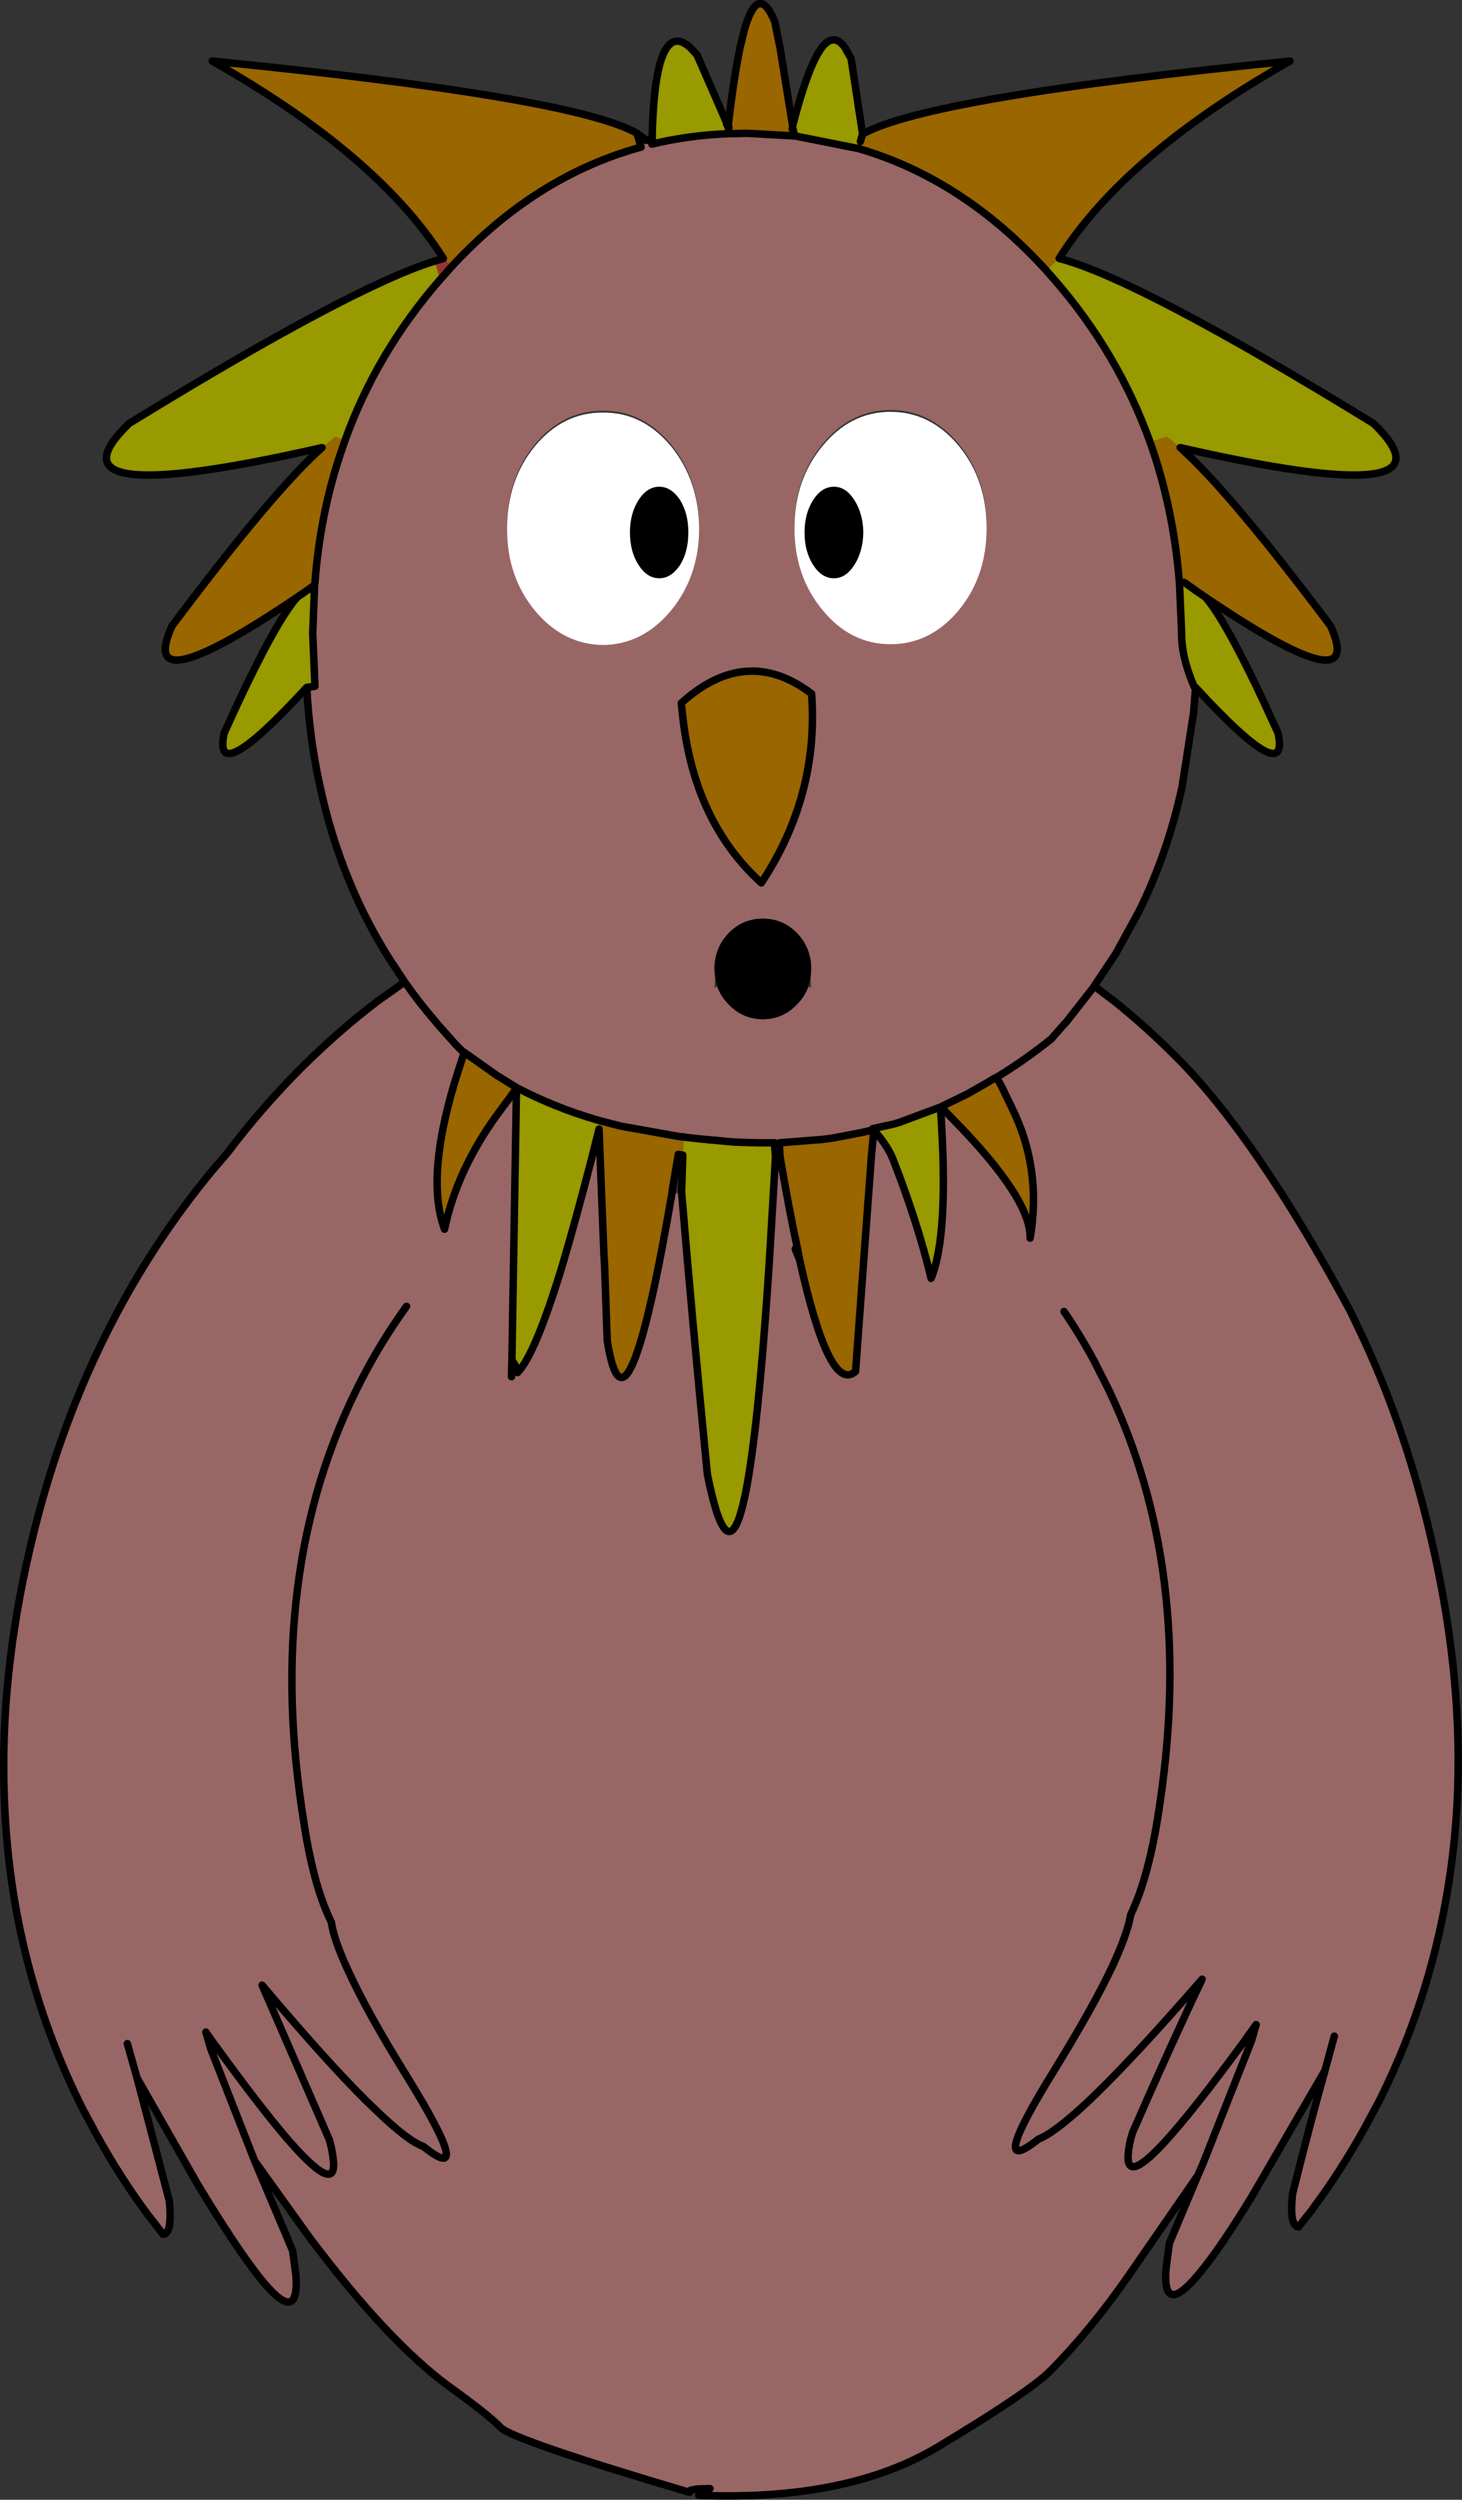 <?xml version="1.0" encoding="UTF-8" standalone="no"?>
<svg xmlns:xlink="http://www.w3.org/1999/xlink" height="335.65px" width="196.35px" xmlns="http://www.w3.org/2000/svg">
  <rect width="100%" height="100%" fill="#333333" stroke="none"/>
  <g transform="matrix(1.0, 0.0, 0.0, 1.0, 84.45, 177.35)">
    <path d="M7.25 -22.3 L7.25 -22.25 6.65 -22.35 7.25 -22.3 M5.85 -17.35 L5.1 -17.45 5.1 -17.5 5.85 -17.35" fill="#cc9999" fill-rule="evenodd" stroke="none"/>
    <path d="M-26.05 -142.3 L-24.9 -142.65 -23.75 -141.6 -25.35 -139.8 -26.05 -142.3" fill="#993333" fill-rule="evenodd" stroke="none"/>
    <path d="M13.4 -159.4 L15.9 -159.45 22.25 -159.1 22.3 -159.1 30.85 -157.4 Q44.9 -153.3 56.05 -141.05 L57.15 -139.8 Q65.7 -129.95 70.0 -118.0 73.15 -109.15 73.95 -99.1 L74.25 -92.3 Q74.2 -89.15 75.95 -85.1 L76.1 -85.05 76.1 -84.8 76.05 -84.2 75.85 -81.65 74.3 -71.7 Q72.4 -62.85 68.5 -54.95 L65.4 -49.3 62.5 -44.95 62.5 -44.9 65.15 -42.95 Q69.35 -39.6 73.45 -35.5 84.2 -24.8 96.9 -1.3 L97.9 0.8 Q104.6 14.65 108.25 31.45 112.05 48.75 111.25 64.65 110.65 75.95 107.75 86.55 105.2 95.9 100.8 104.7 L98.95 108.15 Q95.7 114.05 91.9 119.15 L91.85 119.25 89.95 121.65 Q89.6 121.65 89.4 121.3 88.8 120.4 89.15 117.2 91.45 107.95 93.5 100.65 L83.6 117.7 Q79.75 124.0 77.15 127.25 72.1 133.65 72.1 128.35 L72.15 127.25 72.6 123.85 76.45 114.7 67.05 128.3 Q62.05 135.5 56.55 141.05 53.65 143.9 41.5 151.2 29.35 158.5 9.4 157.7 L9.25 156.85 Q7.85 157.0 8.15 157.3 -15.5 150.3 -17.2 148.6 -18.9 146.85 -24.05 143.15 -32.35 137.1 -42.9 123.05 L-50.25 112.8 -45.15 124.85 -44.7 128.25 Q-44.25 135.25 -49.75 128.25 -52.85 124.3 -57.9 115.95 L-66.05 101.65 -61.7 118.2 Q-61.3 122.65 -62.55 122.65 L-64.4 120.25 -64.5 120.15 Q-68.3 115.05 -71.55 109.15 L-73.4 105.7 Q-77.8 96.9 -80.35 87.55 -83.25 76.95 -83.8 65.65 -84.65 49.75 -80.85 32.45 -76.9 14.35 -68.9 -0.75 -63.4 -11.15 -56.0 -20.1 L-53.9 -22.55 Q-49.3 -28.65 -43.9 -34.05 -38.85 -39.05 -33.7 -42.95 L-30.1 -45.5 -31.65 -47.85 -31.8 -48.05 Q-33.95 -51.4 -35.7 -54.95 -39.55 -62.85 -41.45 -71.7 L-41.5 -71.9 Q-42.9 -78.25 -43.25 -85.05 L-42.15 -85.2 -42.45 -92.3 -42.2 -98.8 -42.15 -99.15 Q-41.45 -108.25 -38.75 -116.35 L-38.1 -118.25 Q-33.85 -130.05 -25.35 -139.8 L-23.75 -141.6 Q-12.55 -153.7 1.65 -157.6 L1.1 -159.45 2.35 -158.5 2.9 -158.7 2.95 -158.7 3.1 -158.0 Q8.1 -159.2 13.4 -159.4 M35.15 -122.3 Q29.8 -122.3 26.05 -117.75 22.25 -113.2 22.25 -106.7 22.25 -100.2 26.05 -95.65 29.8 -91.1 35.15 -91.1 40.5 -91.1 44.3 -95.65 48.05 -100.2 48.05 -106.7 48.05 -113.2 44.3 -117.75 40.5 -122.3 35.15 -122.3 M9.45 -106.6 Q9.4 -113.1 5.65 -117.7 1.85 -122.25 -3.45 -122.2 -8.8 -122.25 -12.6 -117.7 -16.35 -113.1 -16.35 -106.6 -16.35 -100.15 -12.6 -95.6 -8.8 -91.05 -3.45 -91.0 1.85 -91.05 5.65 -95.6 9.4 -100.15 9.45 -106.6 M7.2 -81.5 Q8.7 -67.05 17.8 -58.8 25.55 -70.55 24.55 -84.2 15.8 -90.85 7.05 -82.95 L7.2 -81.5 M24.4 -46.0 L24.5 -47.25 Q24.5 -50.05 22.6 -52.05 20.7 -54.0 18.0 -54.0 15.3 -54.0 13.4 -52.05 11.5 -50.05 11.5 -47.25 L11.6 -46.0 11.5 -44.75 11.9 -44.85 Q12.35 -43.55 13.4 -42.5 15.3 -40.5 18.0 -40.5 20.7 -40.5 22.6 -42.5 23.65 -43.55 24.1 -44.85 L24.5 -44.75 24.4 -46.0 M33.25 -25.2 Q34.8 -23.4 35.5 -21.65 38.85 -13.05 40.6 -5.7 43.05 -11.65 41.85 -28.7 L36.75 -26.8 36.35 -26.65 35.5 -26.4 32.75 -25.8 32.8 -25.7 32.65 -25.6 31.35 -25.3 27.45 -24.55 25.95 -24.35 25.9 -24.35 20.2 -23.9 19.55 -23.9 19.25 -23.9 18.9 -23.9 17.25 -23.9 14.15 -24.0 9.85 -24.4 9.8 -24.4 7.55 -24.65 7.4 -24.7 7.05 -24.7 6.45 -24.8 -1.1 -26.15 -2.65 -26.55 -3.6 -26.8 -3.7 -26.8 -4.0 -26.9 Q-7.3 -27.85 -10.2 -29.05 -12.75 -30.1 -15.05 -31.3 L-16.5 -32.2 -17.3 -32.7 -17.65 -32.9 -22.1 -36.05 -22.1 -36.0 -22.8 -33.9 Q-27.45 -19.6 -24.75 -12.3 -23.1 -20.2 -17.7 -27.65 L-15.85 -30.15 -15.1 -31.2 -15.1 -30.25 -15.7 5.3 Q-15.1 6.05 -14.95 6.95 -12.6 4.6 -9.0 -7.2 -7.15 -13.4 -4.9 -22.15 L-4.0 -25.75 -3.85 -21.95 -3.35 -9.15 -3.35 -9.1 -3.25 -7.4 -2.9 2.65 Q-0.35 18.7 5.8 -17.15 L7.1 -17.15 Q8.45 -0.8 10.55 20.6 15.45 45.1 18.9 -8.4 L19.6 -20.25 19.7 -22.05 20.3 -22.1 Q21.5 -15.05 22.65 -9.7 L22.35 -9.65 22.95 -8.15 Q26.95 9.9 30.45 6.8 L32.6 -22.35 32.85 -24.95 33.25 -25.2 M-15.75 7.5 L-15.75 6.95 -15.7 5.3 -15.75 6.95 -15.75 7.5 M49.4 -32.7 Q53.2 -35.0 56.8 -37.9 L56.95 -38.1 58.45 -39.8 58.7 -40.05 62.5 -44.9 58.7 -40.05 58.45 -39.8 56.95 -38.1 56.8 -37.9 Q53.2 -35.0 49.4 -32.7 L49.4 -32.75 49.15 -32.6 49.0 -32.5 48.0 -31.9 47.9 -31.85 46.15 -30.85 45.45 -30.45 Q43.75 -29.5 41.95 -28.7 L43.55 -27.05 Q54.05 -16.35 53.9 -11.1 55.5 -20.5 51.4 -28.7 L50.05 -31.5 49.4 -32.7 M41.85 -28.7 L41.95 -28.75 45.45 -30.45 41.95 -28.75 41.85 -28.7 M83.6 96.75 L83.65 96.6 84.25 94.5 82.95 96.3 82.9 96.4 83.25 96.5 83.6 96.75 77.1 113.2 76.45 114.7 77.1 113.2 83.6 96.75 M94.75 96.05 L93.5 100.65 94.75 96.05 M10.9 156.8 L9.25 156.85 10.9 156.8 M58.45 -1.25 Q60.55 1.8 62.45 5.3 L64.5 9.35 Q75.95 33.5 71.35 64.65 L71.0 66.95 Q69.65 75.1 67.4 79.75 67.0 82.2 65.0 86.55 62.45 92.0 57.25 100.45 47.85 115.6 55.05 109.85 57.0 109.15 61.45 105.05 L62.75 103.8 Q68.25 98.45 77.0 88.4 72.9 97.0 67.65 109.0 67.2 110.5 67.1 111.55 66.55 116.1 71.8 110.45 75.7 106.25 82.9 96.4 75.7 106.25 71.8 110.45 66.55 116.1 67.1 111.55 67.2 110.5 67.65 109.0 72.9 97.0 77.0 88.4 68.25 98.45 62.75 103.8 L61.45 105.05 Q57.0 109.15 55.05 109.85 47.85 115.6 57.25 100.45 62.45 92.0 65.0 86.55 67.0 82.2 67.4 79.75 69.65 75.1 71.0 66.95 L71.35 64.65 Q75.95 33.5 64.5 9.35 L62.45 5.3 Q60.55 1.8 58.45 -1.25 M-29.85 -1.95 L-30.7 -0.75 Q-33.0 2.55 -35.05 6.3 -48.95 31.85 -43.9 65.65 L-43.55 67.95 Q-42.25 76.1 -39.95 80.75 -39.6 83.2 -37.55 87.55 -35.05 93.0 -29.8 101.45 -20.45 116.6 -27.6 110.85 -29.65 110.15 -34.0 105.95 L-35.2 104.8 Q-40.65 99.4 -49.25 89.2 L-40.2 110.0 Q-39.8 111.5 -39.7 112.55 -39.05 117.8 -46.15 109.5 -49.8 105.2 -55.45 97.4 -49.8 105.2 -46.15 109.5 -39.05 117.8 -39.7 112.55 -39.8 111.5 -40.2 110.0 L-49.25 89.2 Q-40.65 99.4 -35.2 104.8 L-34.0 105.95 Q-29.65 110.15 -27.6 110.85 -20.45 116.6 -29.8 101.45 -35.05 93.0 -37.55 87.55 -39.6 83.2 -39.95 80.75 -42.25 76.1 -43.55 67.95 L-43.9 65.65 Q-48.95 31.85 -35.05 6.3 -33.0 2.55 -30.7 -0.75 L-29.85 -1.95 M-30.1 -45.5 Q-28.15 -42.7 -25.85 -40.05 L-25.65 -39.8 -23.25 -37.1 -22.5 -36.35 -22.1 -36.0 -22.5 -36.35 -23.25 -37.1 -25.65 -39.8 -25.85 -40.05 Q-28.15 -42.7 -30.1 -45.5 M-56.15 97.75 L-55.85 97.5 -55.45 97.4 -55.55 97.3 -56.8 95.5 -56.2 97.6 -56.15 97.75 -50.25 112.8 -56.15 97.75 M-67.35 97.05 L-66.05 101.65 -67.35 97.05" fill="#996666" fill-rule="evenodd" stroke="none"/>
    <path d="M13.4 -160.05 L13.45 -160.25 13.35 -160.25 13.4 -160.9 13.4 -160.95 Q14.15 -167.2 14.95 -171.0 L15.55 -173.45 Q17.4 -179.75 19.6 -174.45 L19.8 -173.45 20.3 -171.0 22.0 -160.45 22.0 -160.3 21.95 -160.05 22.05 -160.05 22.25 -159.1 15.9 -159.45 13.4 -159.4 13.4 -160.05 M31.4 -159.35 Q40.2 -164.3 88.8 -169.15 66.5 -156.5 57.8 -142.65 L56.05 -141.05 Q44.9 -153.3 30.85 -157.4 L31.1 -158.35 31.4 -159.35 M74.05 -117.25 Q80.55 -111.5 94.25 -93.3 99.1 -82.5 77.45 -97.15 L76.0 -98.15 75.8 -98.3 74.6 -99.15 73.95 -99.1 Q73.15 -109.15 70.0 -118.0 L72.3 -118.7 74.05 -117.25 M-44.55 -97.15 Q-66.25 -82.5 -61.35 -93.3 -47.7 -111.5 -41.2 -117.25 L-39.4 -118.7 -38.1 -118.25 -38.75 -116.35 Q-41.45 -108.25 -42.15 -99.15 L-42.2 -98.8 -43.1 -98.15 -44.55 -97.15 M-24.9 -142.65 L-25.1 -142.95 Q-33.9 -156.65 -55.95 -169.15 -7.35 -164.3 1.1 -159.45 L1.65 -157.6 Q-12.55 -153.7 -23.75 -141.6 L-24.9 -142.65 M7.2 -81.5 L7.05 -82.95 Q15.8 -90.85 24.55 -84.2 25.55 -70.55 17.8 -58.8 8.7 -67.05 7.2 -81.5 M32.8 -25.7 L33.25 -25.2 32.85 -24.95 32.6 -22.35 30.45 6.8 Q26.95 9.9 22.95 -8.15 L22.65 -9.7 Q21.5 -15.05 20.3 -22.1 L19.7 -22.05 19.55 -23.85 19.55 -23.9 20.2 -23.9 25.9 -24.35 25.95 -24.35 27.45 -24.55 31.35 -25.3 32.65 -25.6 32.8 -25.7 M5.8 -17.15 Q-0.35 18.7 -2.9 2.65 L-3.25 -7.4 -3.35 -9.1 -3.35 -9.15 -3.85 -21.95 -4.0 -25.75 -3.7 -26.8 -3.6 -26.8 -2.65 -26.55 -1.1 -26.15 6.45 -24.8 7.05 -24.7 7.4 -24.7 7.35 -24.05 7.25 -22.3 6.65 -22.35 5.85 -17.6 5.85 -17.45 5.85 -17.35 5.85 -17.3 5.8 -17.15 M32.85 -24.95 L32.65 -25.6 32.85 -24.95 M20.3 -22.1 L20.3 -22.15 20.2 -23.9 20.3 -22.15 20.3 -22.1 M5.85 -17.35 L5.1 -17.5 5.1 -17.45 5.85 -17.35 M49.4 -32.7 L50.05 -31.5 51.4 -28.7 Q55.5 -20.5 53.9 -11.1 54.05 -16.35 43.55 -27.05 L41.95 -28.7 Q43.75 -29.5 45.45 -30.45 L46.15 -30.85 47.9 -31.85 48.0 -31.9 49.0 -32.5 49.15 -32.6 49.4 -32.75 49.4 -32.7 M-15.05 -31.3 L-15.1 -31.2 -15.85 -30.15 -17.7 -27.65 Q-23.1 -20.2 -24.75 -12.3 -27.45 -19.6 -22.8 -33.9 L-22.1 -36.0 -22.1 -36.05 -17.65 -32.9 -17.3 -32.7 -16.5 -32.2 -15.05 -31.3" fill="#996600" fill-rule="evenodd" stroke="none"/>
    <path d="M13.4 -160.05 L13.4 -159.4 Q8.1 -159.2 3.1 -158.0 L3.15 -158.7 3.15 -159.4 Q3.4 -168.65 5.15 -171.0 6.35 -172.65 8.2 -171.0 L9.15 -170.0 13.1 -160.95 13.1 -160.8 13.35 -160.25 13.4 -160.05 M22.0 -160.3 L22.0 -160.45 Q24.1 -168.6 25.95 -171.0 27.55 -173.0 29.0 -171.0 L29.85 -169.5 31.4 -159.35 31.1 -158.35 30.85 -157.4 22.3 -159.1 22.05 -160.05 22.0 -160.3 M57.8 -142.65 Q68.4 -139.9 100.0 -120.5 112.4 -108.5 74.05 -117.25 L72.3 -118.7 70.0 -118.0 Q65.7 -129.95 57.15 -139.8 L56.05 -141.05 57.8 -142.65 M77.45 -97.15 Q80.6 -93.55 87.2 -78.9 88.8 -71.3 76.25 -84.9 L76.1 -85.05 75.95 -85.1 Q74.2 -89.15 74.25 -92.3 L73.95 -99.1 74.6 -99.15 75.8 -98.3 76.0 -98.15 77.45 -97.15 M-43.25 -85.05 Q-55.95 -71.25 -54.35 -78.9 -47.75 -93.55 -44.55 -97.15 L-43.1 -98.15 -42.2 -98.8 -42.45 -92.3 -42.15 -85.2 -43.25 -85.05 M-41.2 -117.25 Q-79.55 -108.5 -67.1 -120.5 -37.2 -138.85 -26.05 -142.3 L-25.35 -139.8 Q-33.85 -130.05 -38.1 -118.25 L-39.4 -118.7 -41.2 -117.25 M32.8 -25.7 L32.75 -25.8 35.5 -26.4 36.35 -26.65 36.75 -26.8 41.85 -28.7 Q43.05 -11.65 40.6 -5.7 38.85 -13.05 35.5 -21.65 34.8 -23.4 33.25 -25.2 L32.8 -25.7 M19.7 -22.05 L19.6 -20.25 18.9 -8.4 Q15.45 45.1 10.55 20.6 8.45 -0.8 7.1 -17.15 L7.1 -17.35 7.1 -17.4 7.1 -17.55 7.25 -22.25 7.25 -22.3 7.35 -24.05 7.4 -24.7 7.55 -24.65 9.8 -24.4 9.85 -24.4 14.15 -24.0 17.25 -23.9 18.9 -23.9 19.25 -23.9 19.55 -23.9 19.55 -23.85 19.7 -22.05 M-4.0 -25.75 L-4.9 -22.15 Q-7.15 -13.4 -9.0 -7.2 -12.6 4.6 -14.95 6.95 -15.1 6.05 -15.7 5.3 L-15.1 -30.25 -15.1 -31.2 -15.05 -31.3 Q-12.75 -30.1 -10.2 -29.05 -7.3 -27.85 -4.0 -26.9 L-3.7 -26.8 -4.0 -25.75" fill="#999900" fill-rule="evenodd" stroke="none"/>
    <path d="M76.1 -84.8 L76.45 -84.05 76.05 -84.2 76.1 -84.8" fill="#cc9966" fill-rule="evenodd" stroke="none"/>
    <path d="M11.6 -46.0 L11.5 -47.25 Q11.5 -50.05 13.4 -52.05 15.3 -54.0 18.0 -54.0 20.7 -54.0 22.6 -52.05 24.5 -50.05 24.5 -47.25 L24.4 -46.0 24.1 -44.85 Q23.65 -43.55 22.6 -42.5 20.7 -40.5 18.0 -40.5 15.3 -40.5 13.4 -42.5 12.35 -43.55 11.9 -44.85 L11.6 -46.0" fill="#000000" fill-rule="evenodd" stroke="none"/>
    <path d="M22.0 -160.45 L20.3 -171.0 19.8 -173.45 19.6 -174.45 Q17.4 -179.75 15.55 -173.45 L14.95 -171.0 Q14.15 -167.2 13.4 -160.95 L13.4 -160.9 13.35 -160.25 13.45 -160.25 13.4 -160.05 13.35 -160.25 13.1 -160.8 13.1 -160.95 9.15 -170.0 8.2 -171.0 Q6.35 -172.65 5.15 -171.0 3.4 -168.65 3.15 -159.4 L3.15 -158.7 2.95 -158.7 2.9 -158.7 2.35 -158.5 1.1 -159.45 Q-7.35 -164.3 -55.95 -169.15 -33.9 -156.65 -25.1 -142.95 L-24.9 -142.65 -26.05 -142.3 Q-37.2 -138.85 -67.1 -120.5 -79.55 -108.5 -41.2 -117.25 -47.7 -111.5 -61.35 -93.3 -66.25 -82.5 -44.55 -97.15 L-43.1 -98.15 -42.2 -98.8 -42.45 -92.3 -42.15 -85.2 -43.25 -85.05 Q-55.95 -71.25 -54.35 -78.9 -47.75 -93.55 -44.55 -97.15 M13.4 -159.4 L15.9 -159.45 22.25 -159.1 22.05 -160.05 21.95 -160.05 22.0 -160.3 22.05 -160.05 22.0 -160.3 M22.0 -160.45 Q24.1 -168.6 25.95 -171.0 27.55 -173.0 29.0 -171.0 L29.85 -169.5 31.4 -159.35 Q40.2 -164.3 88.8 -169.15 66.5 -156.5 57.8 -142.65 68.4 -139.9 100.0 -120.5 112.4 -108.5 74.05 -117.25 80.55 -111.5 94.25 -93.3 99.1 -82.5 77.45 -97.15 80.6 -93.55 87.2 -78.9 88.8 -71.3 76.25 -84.9 L76.1 -85.05 76.1 -84.8 76.05 -84.2 75.85 -81.65 74.3 -71.7 Q72.4 -62.85 68.5 -54.95 L65.4 -49.3 62.5 -44.95 65.15 -42.95 Q69.35 -39.6 73.45 -35.5 84.2 -24.8 96.9 -1.3 L97.9 0.8 Q104.6 14.65 108.25 31.45 112.05 48.75 111.25 64.65 110.65 75.95 107.75 86.55 105.2 95.9 100.8 104.7 L98.95 108.15 Q95.7 114.05 91.9 119.15 L91.85 119.25 89.95 121.65 Q89.6 121.65 89.4 121.3 88.8 120.4 89.15 117.2 91.45 107.95 93.5 100.65 L83.6 117.7 Q79.75 124.0 77.15 127.25 72.1 133.65 72.1 128.35 L72.15 127.25 72.6 123.85 76.45 114.7 67.05 128.3 Q62.05 135.5 56.55 141.05 53.65 143.9 41.5 151.2 29.35 158.5 9.4 157.7 M9.25 156.85 Q7.85 157.0 8.15 157.3 -15.5 150.3 -17.2 148.6 -18.9 146.85 -24.05 143.15 -32.35 137.1 -42.9 123.05 L-50.25 112.8 -45.15 124.85 -44.7 128.25 Q-44.25 135.25 -49.75 128.25 -52.85 124.3 -57.9 115.95 L-66.05 101.65 -61.7 118.2 Q-61.3 122.65 -62.55 122.65 L-64.4 120.25 -64.5 120.15 Q-68.3 115.05 -71.55 109.15 L-73.4 105.7 Q-77.8 96.9 -80.35 87.55 -83.25 76.95 -83.8 65.65 -84.65 49.75 -80.85 32.45 -76.9 14.35 -68.9 -0.75 -63.4 -11.15 -56.0 -20.1 L-53.9 -22.55 Q-49.3 -28.65 -43.9 -34.05 -38.85 -39.05 -33.7 -42.95 L-30.1 -45.5 -31.65 -47.85 -31.8 -48.05 Q-33.95 -51.4 -35.7 -54.95 -39.55 -62.85 -41.45 -71.7 L-41.5 -71.9 Q-42.9 -78.25 -43.25 -85.05 M-23.75 -141.6 Q-12.55 -153.7 1.65 -157.6 L1.1 -159.45 M3.1 -158.0 L2.95 -158.7 M3.1 -158.0 Q8.1 -159.2 13.4 -159.4 M22.3 -159.1 L30.85 -157.4 Q44.9 -153.3 56.05 -141.05 L57.15 -139.8 Q65.7 -129.95 70.0 -118.0 73.15 -109.15 73.95 -99.1 L74.25 -92.3 Q74.2 -89.15 75.95 -85.1 L76.1 -85.05 M31.1 -158.35 L31.4 -159.35 M22.25 -159.1 L22.3 -159.1 M74.6 -99.15 L75.8 -98.3 76.0 -98.15 77.45 -97.15 M7.2 -81.5 Q8.7 -67.05 17.8 -58.8 25.55 -70.55 24.55 -84.2 15.8 -90.85 7.05 -82.95 L7.2 -81.5 M33.25 -25.2 Q34.8 -23.4 35.5 -21.65 38.85 -13.05 40.6 -5.7 43.05 -11.65 41.85 -28.7 L36.75 -26.8 36.35 -26.65 35.5 -26.4 32.75 -25.8 32.8 -25.7 33.25 -25.2 M32.85 -24.95 L32.6 -22.35 30.45 6.8 Q26.95 9.9 22.95 -8.15 L22.35 -9.65 22.65 -9.7 Q21.5 -15.05 20.3 -22.1 L20.3 -22.15 20.2 -23.9 25.9 -24.35 25.95 -24.35 27.45 -24.55 31.35 -25.3 32.65 -25.6 32.85 -24.95 M19.7 -22.05 L19.6 -20.25 18.9 -8.4 Q15.45 45.1 10.55 20.6 8.45 -0.8 7.1 -17.15 L7.1 -17.35 7.1 -17.4 7.1 -17.55 7.25 -22.25 6.65 -22.35 5.85 -17.6 5.85 -17.45 5.85 -17.35 5.85 -17.3 5.8 -17.15 Q-0.35 18.7 -2.9 2.65 L-3.25 -7.4 -3.35 -9.1 -3.35 -9.15 -3.85 -21.95 -4.0 -25.75 -4.9 -22.15 Q-7.15 -13.4 -9.0 -7.2 -12.6 4.6 -14.95 6.95 -15.1 6.05 -15.7 5.3 L-15.75 6.95 -15.75 7.5 M19.55 -23.9 L19.25 -23.9 18.9 -23.9 17.25 -23.9 14.15 -24.0 9.85 -24.4 9.8 -24.4 7.55 -24.65 7.4 -24.7 7.05 -24.7 6.45 -24.8 -1.1 -26.15 -2.65 -26.55 -3.6 -26.8 -3.7 -26.8 -4.0 -26.9 Q-7.3 -27.85 -10.2 -29.05 -12.75 -30.1 -15.05 -31.3 L-15.1 -31.2 -15.1 -30.25 -15.7 5.3 M19.55 -23.9 L19.55 -23.85 19.7 -22.05 M22.95 -8.15 L22.65 -9.7 M62.5 -44.95 L62.5 -44.9 58.7 -40.05 58.45 -39.8 56.95 -38.1 56.8 -37.9 Q53.2 -35.0 49.4 -32.7 L50.05 -31.5 51.4 -28.7 Q55.5 -20.5 53.9 -11.1 54.05 -16.35 43.55 -27.05 L41.95 -28.7 M45.45 -30.45 L41.95 -28.75 41.85 -28.7 M49.15 -32.6 L49.0 -32.5 48.0 -31.9 47.9 -31.85 46.15 -30.85 45.45 -30.45 M82.9 96.4 L82.95 96.3 84.25 94.5 83.65 96.6 83.6 96.75 77.1 113.2 76.45 114.7 M83.6 96.75 L83.25 96.5 82.9 96.4 Q75.7 106.25 71.8 110.45 66.55 116.1 67.1 111.55 67.2 110.5 67.65 109.0 72.9 97.0 77.0 88.4 68.25 98.45 62.75 103.8 L61.45 105.05 Q57.0 109.15 55.05 109.85 47.85 115.6 57.25 100.45 62.45 92.0 65.0 86.55 67.0 82.2 67.4 79.75 69.65 75.1 71.0 66.95 L71.35 64.65 Q75.95 33.5 64.5 9.35 L62.45 5.3 Q60.55 1.8 58.45 -1.25 M9.25 156.85 L10.9 156.8 M93.5 100.65 L94.75 96.05 M-23.75 -141.6 L-25.35 -139.8 Q-33.85 -130.05 -38.1 -118.25 L-38.75 -116.35 Q-41.45 -108.25 -42.15 -99.15 L-42.2 -98.8 M-15.05 -31.3 L-16.5 -32.2 -17.3 -32.7 -17.65 -32.9 -22.1 -36.05 -22.1 -36.0 -22.8 -33.9 Q-27.45 -19.6 -24.75 -12.3 -23.1 -20.2 -17.7 -27.65 L-15.85 -30.15 -15.1 -31.2 M-22.1 -36.0 L-22.5 -36.35 -23.25 -37.1 -25.65 -39.8 -25.85 -40.05 Q-28.15 -42.7 -30.1 -45.5 M-55.45 97.4 Q-49.8 105.2 -46.15 109.5 -39.05 117.8 -39.7 112.55 -39.8 111.5 -40.2 110.0 L-49.25 89.2 Q-40.65 99.4 -35.2 104.8 L-34.0 105.95 Q-29.65 110.15 -27.6 110.85 -20.45 116.6 -29.8 101.45 -35.05 93.0 -37.55 87.55 -39.6 83.2 -39.95 80.75 -42.25 76.1 -43.55 67.95 L-43.9 65.65 Q-48.95 31.85 -35.05 6.3 -33.0 2.55 -30.7 -0.75 L-29.85 -1.95 M-56.15 97.75 L-55.85 97.5 -55.45 97.4 -55.55 97.3 -56.8 95.5 -56.2 97.6 -56.15 97.75 -50.25 112.8 M-66.05 101.65 L-67.35 97.05" fill="none" stroke="#000000" stroke-linecap="round" stroke-linejoin="round" stroke-width="1.0"/>
    <path d="M0.15 -105.85 Q0.15 -108.4 1.3 -110.2 2.45 -112.0 4.1 -112.0 5.7 -112.0 6.9 -110.2 8.0 -108.4 8.0 -105.85 8.0 -103.3 6.9 -101.5 5.7 -99.7 4.1 -99.7 2.45 -99.7 1.3 -101.5 0.15 -103.3 0.15 -105.85 M27.55 -99.7 Q25.9 -99.7 24.75 -101.5 23.6 -103.3 23.6 -105.85 23.6 -108.4 24.75 -110.2 25.9 -112.0 27.55 -112.0 29.15 -112.0 30.3 -110.2 31.45 -108.4 31.5 -105.85 31.45 -103.3 30.3 -101.5 29.15 -99.7 27.55 -99.7" fill="#000000" fill-rule="evenodd" stroke="none"/>
    <path d="M0.15 -105.85 Q0.15 -103.3 1.3 -101.5 2.45 -99.7 4.1 -99.7 5.7 -99.7 6.9 -101.5 8.0 -103.3 8.0 -105.85 8.0 -108.4 6.9 -110.2 5.7 -112.0 4.1 -112.0 2.45 -112.0 1.3 -110.2 0.15 -108.4 0.15 -105.85 M9.45 -106.35 Q9.4 -99.9 5.65 -95.35 1.85 -90.8 -3.45 -90.75 -8.8 -90.8 -12.6 -95.35 -16.35 -99.9 -16.35 -106.35 -16.35 -112.85 -12.6 -117.45 -8.8 -122.0 -3.45 -121.95 1.85 -122.0 5.65 -117.45 9.4 -112.85 9.45 -106.35 M27.55 -99.7 Q29.15 -99.7 30.3 -101.5 31.45 -103.3 31.5 -105.85 31.45 -108.4 30.3 -110.2 29.15 -112.0 27.55 -112.0 25.9 -112.0 24.75 -110.2 23.6 -108.4 23.6 -105.85 23.6 -103.3 24.75 -101.5 25.9 -99.7 27.55 -99.7 M26.05 -117.5 Q29.8 -122.05 35.15 -122.05 40.5 -122.05 44.3 -117.5 48.05 -112.95 48.05 -106.45 48.05 -99.95 44.3 -95.4 40.5 -90.85 35.15 -90.85 29.8 -90.85 26.05 -95.4 22.25 -99.95 22.25 -106.45 22.25 -112.95 26.05 -117.5" fill="#ffffff" fill-rule="evenodd" stroke="none"/>
  </g>
</svg>
